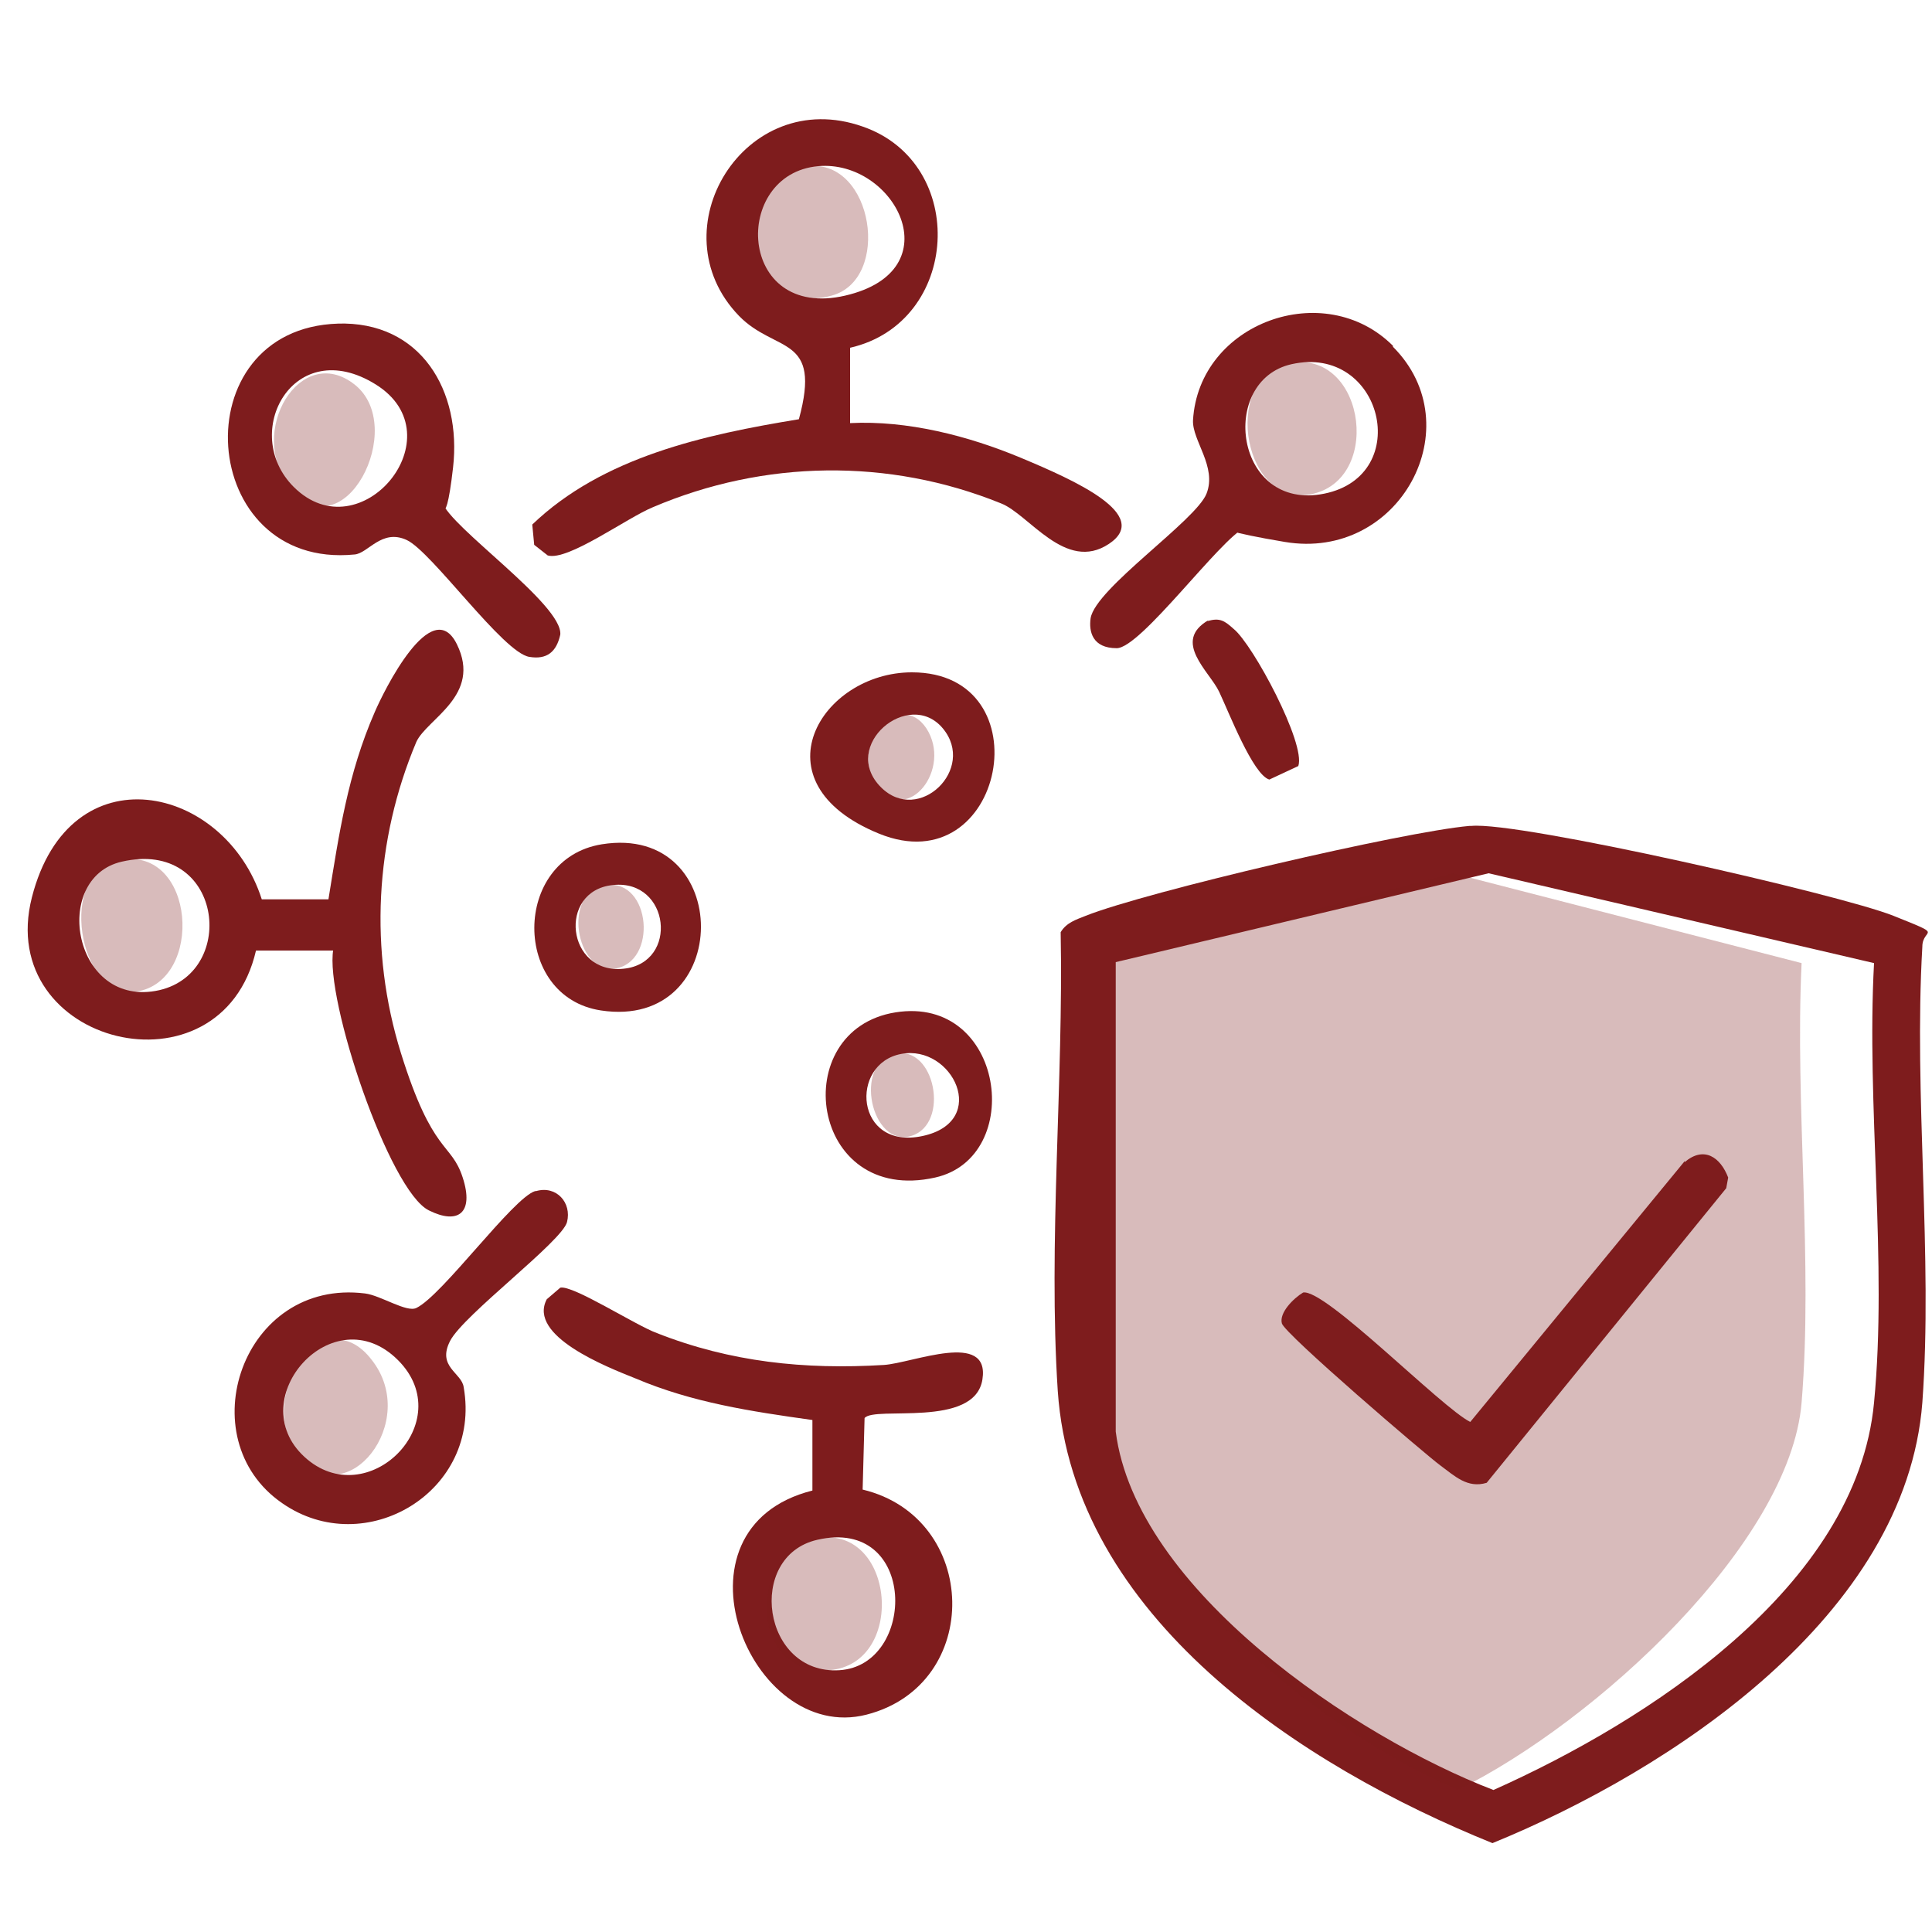 <svg viewBox="0 0 200 200" version="1.1" xmlns="http://www.w3.org/2000/svg" id="Layer_1">
  
  <defs>
    <style>
      .st0, .st1 {
        fill: #7e1c1d;
      }

      .st1 {
        opacity: .3;
      }
    </style>
  </defs>
  <path d="M152.3,85.5c4.9-.5,38.2,7.1,43.7,9.3s3,1.2,3,3.2c-.9,15.4,1.1,32,0,47.2-1.7,22-25.9,38-44.5,45.6-19.8-8-43.4-23.4-45-46.8-1-15.3.6-32.1.3-47.5.6-1,1.6-1.3,2.6-1.7,6.3-2.5,32.9-8.7,39.7-9.3ZM194,99.7l-39.9-9.3-38.6,9.2v48.6c2.1,16.4,24.8,31.6,39.1,37.1,15.9-7.1,37.6-21,39.4-40.1,1.4-14.5-.8-30.8,0-45.5Z" class="st0"></path>
  <path d="M88,35.8v8c5.9-.3,12.2,1.3,17.7,3.6s13.6,5.9,9.1,8.9-8.3-3.1-11.2-4.2c-11.6-4.7-24.5-4.5-36,.4-2.7,1.1-8.8,5.6-10.9,5l-1.4-1.1-.2-2.1c7.3-7,17.8-9.3,27.6-10.9,2.4-8.8-2.4-6.8-6.2-10.7-8.6-8.9.6-23.9,12.8-19.6,11,3.8,10.1,20.3-1.3,22.9ZM84.7,17.2c-9,.8-8.4,16,2.8,13.4s5.1-14.1-2.8-13.4Z" class="st0"></path>
  <path d="M34.5,98.4h-8c-3.6,15.6-27.1,9.8-23.2-5.5s20-11.7,23.8.2h6.9c1.1-6.8,2-13,4.8-19.4.9-2.1,5.9-12.3,8.5-7s-3.1,7.7-4.2,10.1c-4.3,10.2-4.9,21.6-1.6,32.2s5.2,9.2,6.4,12.9-.5,4.9-3.5,3.4c-4.1-2-10.8-21.9-9.9-27ZM12.6,89.2c-7.4,1.7-5,15.3,3.9,13.3,8.2-1.9,6.5-15.7-3.9-13.3Z" class="st0"></path>
  <path d="M89.3,154.2c12.1,2.9,12.5,20.2.4,23.3s-21.1-19.3-5.6-23.2v-7.3c-6.4-.9-12.4-1.8-18.3-4.3-3-1.2-11.2-4.4-9.2-8.2l1.4-1.2c1.3-.3,7.8,3.9,10,4.7,7.6,3,15.3,3.8,23.5,3.3,3-.2,11-3.6,10.2,1.5s-11.2,2.7-12.2,4l-.2,7.4ZM84.6,159.4c-7.4,1.7-5.7,14,2.3,13.5s8.1-15.9-2.3-13.5Z" class="st0"></path>
  <path d="M34.9,33.5c8.7-.3,12.9,7,12,14.9s-1.4,2.4-1.1,3.6c.7,2.5,12.5,10.6,12.2,13.7-.4,1.8-1.4,2.6-3.2,2.3-2.7-.4-10.1-10.9-12.7-12.1s-4,1.4-5.4,1.5c-16.3,1.6-18-23.4-1.7-23.9ZM30.4,50.4c6.9,6.9,17-5.3,8.5-10.6s-14.1,5-8.5,10.6Z" class="st0"></path>
  <path d="M144.2,35.9c8.2,8.2.7,22.2-11.2,20.2s-3.4-1.9-4.1-1.5c-2.6,1.2-10.8,12.5-13.3,12.5s-2.9-1.7-2.7-3.1c.5-3.1,10.9-10.1,12-12.9s-1.5-5.5-1.4-7.6c.6-10.1,13.6-14.8,20.7-7.7ZM133.7,37.7c-7.6,1.7-5.9,15.3,3.4,13.4s6-15.5-3.4-13.4Z" class="st0"></path>
  <path d="M55.5,123.3c2.1-.6,3.7,1.2,3.2,3.2s-10.7,9.6-12.1,12.3,1.2,3.3,1.4,4.8c1.9,10.8-10.2,18-18.8,12-9.7-6.7-4.1-23.3,8.6-21.7,1.6.2,4.3,2,5.3,1.5,2.7-1.3,10-11.4,12.3-12.1ZM41.2,140.8c-6.7-6.7-16.2,4-9.7,10s16.1-3.6,9.7-10Z" class="st0"></path>
  <path d="M94.4,69.6c13.8,0,9.6,22-3.4,16.7s-6-16.7,3.4-16.7ZM91.2,81.5c3.9,3.9,9.9-1.9,6.4-6.1-3.5-4.2-10.7,1.8-6.4,6.1Z" class="st0"></path>
  <path d="M62.3,87.4c13.7-2.2,13.7,19.3-.1,17.2-9.2-1.4-9.2-15.7.1-17.2ZM62.9,91.7c-5.3,1.1-4,9.7,2.2,8.5,5.3-1.1,4-9.7-2.2-8.5Z" class="st0"></path>
  <path d="M92.7,104.8c11.3-1.8,13.5,15,4.1,17.1-13,2.9-15.4-15.3-4.1-17.1ZM93.3,109.1c-5.4,1-4.8,10,2.2,8.5s3.1-9.5-2.2-8.5Z" class="st0"></path>
  <path d="M125,64.3c1.3-.4,1.8,0,2.7.8,2,1.6,7.5,11.9,6.7,14.2l-3,1.4c-1.7-.5-4.2-7-5.2-9.1s-4.9-5.2-1.1-7.4Z" class="st0"></path>
  <path d="M186.5,99.7c-.7,14.7,1.2,31,0,45.5s-21.2,33-35.6,40.1c-12.9-5.5-33.4-20.7-35.5-37.1v-48.6c0,0,35-9.2,35-9.2l36.1,9.3Z" class="st1"></path>
  <path d="M83.7,17.2c6.7-.7,8.6,11.7,2.4,13.4-9.5,2.6-10-12.6-2.4-13.4Z" class="st1"></path>
  <path d="M11.7,89.2c8.2-2.4,9.6,11.4,3.1,13.3s-8.9-11.6-3.1-13.3Z" class="st1"></path>
  <path d="M83.9,159.4c8.7-2.4,10.2,12.9,1.9,13.5s-8.2-11.8-1.9-13.5Z" class="st1"></path>
  <path d="M30,50.4c-4.5-5.7,1.1-15,6.7-10.6s-1.2,17.6-6.7,10.6Z" class="st1"></path>
  <path d="M133,37.7c8.1-2.1,10.3,11.6,3,13.4s-9.5-11.7-3-13.4Z" class="st1"></path>
  <path d="M38.5,140.8c5,6.4-2.6,15.9-7.5,10s2.4-16.7,7.5-10Z" class="st1"></path>
  <path d="M90.9,81.5c-3.3-4.3,2.2-10.3,5-6.1,2.7,4.2-1.9,10-5,6.1Z" class="st1"></path>
  <path d="M62.3,91.7c4.9-1.2,5.9,7.4,1.7,8.5s-5.9-7.4-1.7-8.5Z" class="st1"></path>
  <path d="M92.6,109.1c4.2-1,5.8,7.3,1.7,8.5s-6-7.5-1.7-8.5Z" class="st1"></path>
  <path d="M174.4,120.3c2-1.7,3.7-.5,4.5,1.6l-.2,1.1-24.8,30.5c-2,.6-3.3-.7-4.8-1.8s-16.1-13.6-16.4-14.7,1.2-2.6,2.2-3.2c2.3-.4,14.3,11.9,17.3,13.4l22.2-27Z" class="st0"></path>
</svg>
